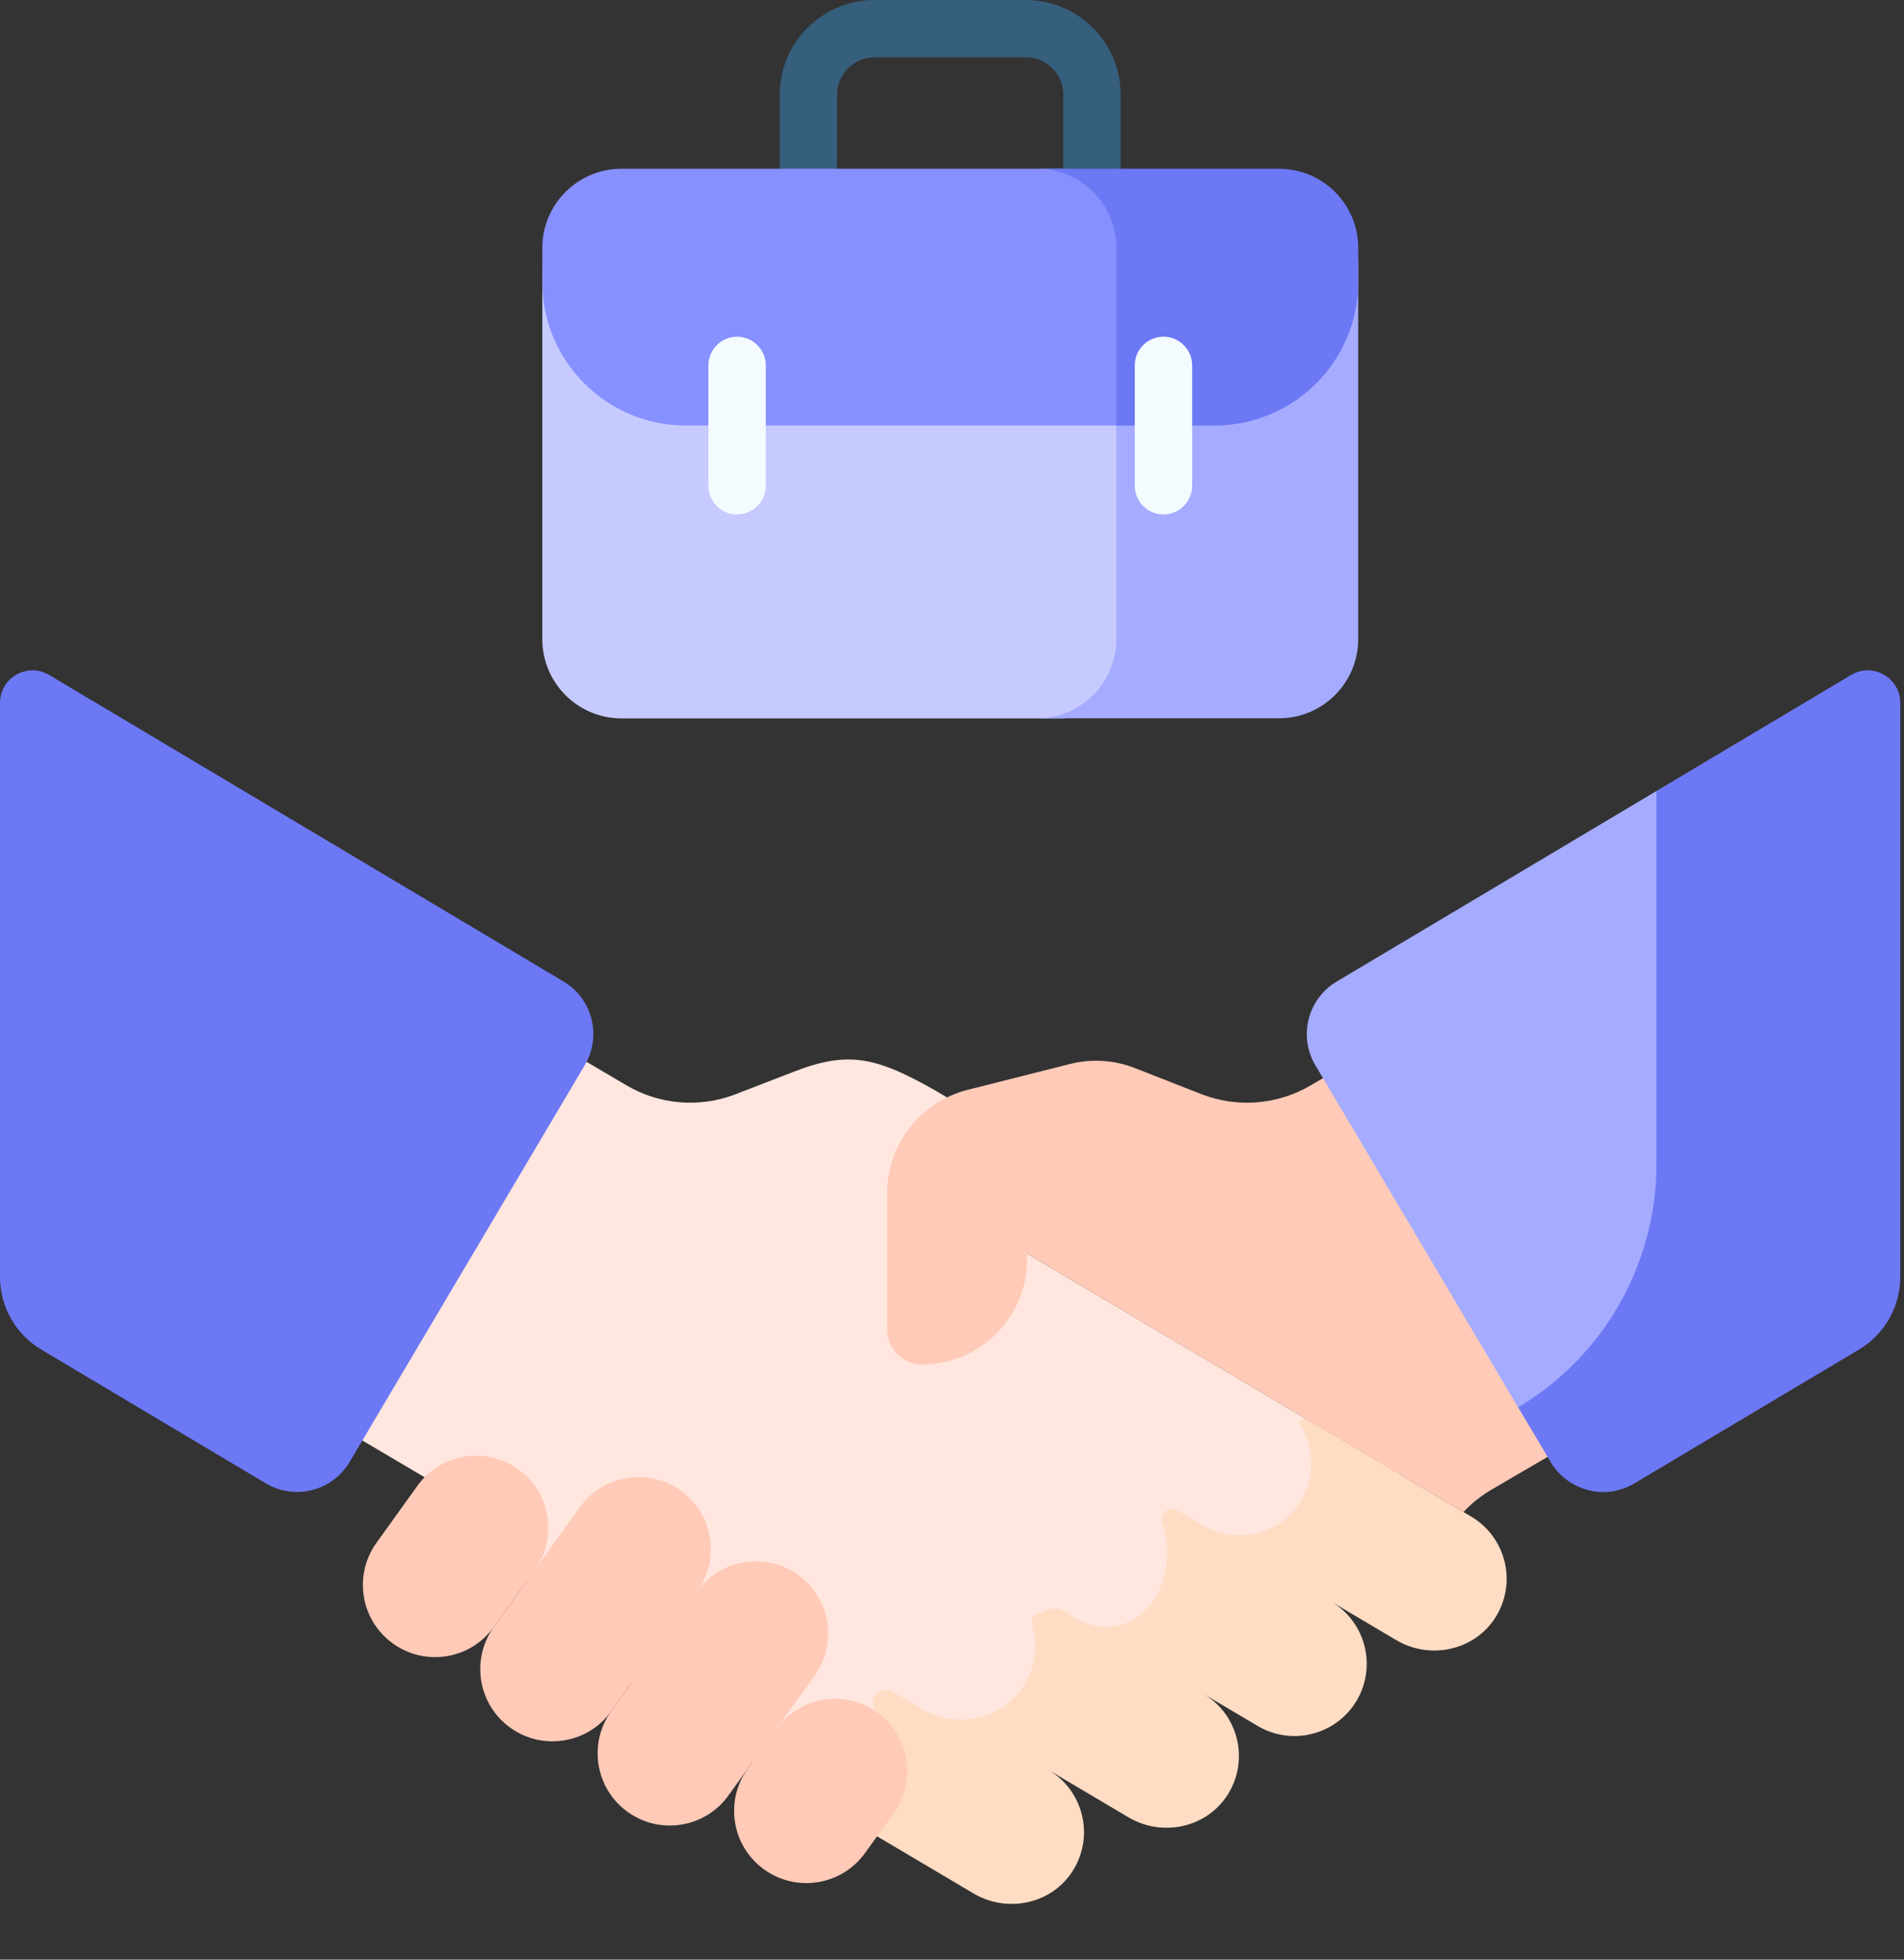 <svg xmlns="http://www.w3.org/2000/svg" width="34" height="35" viewBox="0 0 34 35" fill="none"><rect x="0" y="0" width="34" height="35" fill="#333333" stroke="none"/><path d="M24.98 26.322L18.243 22.333C17.831 22.089 17.695 21.557 17.939 21.146C17.939 21.146 18.137 20.811 18.35 20.452L16.726 19.491C15.654 18.877 15.153 18.763 14.186 19.137L13.133 19.544C12.492 19.792 11.772 19.732 11.181 19.381L8.361 17.719L4.355 24.479L7.966 26.611C8.211 26.756 8.426 26.946 8.599 27.171L9.816 28.749C10.488 29.535 11.875 30.555 12.765 31.082L15.547 32.73C15.995 32.995 16.561 32.958 16.971 32.635L24.98 26.322Z" fill="#FFE6DE"></path><path d="M26.272 27.087L23.333 25.347C23.296 25.325 23.249 25.337 23.227 25.373C23.211 25.398 23.211 25.429 23.227 25.454C23.479 25.879 23.487 26.43 23.187 26.876C22.809 27.436 22.046 27.583 21.465 27.238L21.026 26.978C20.934 26.924 20.816 26.955 20.763 27.046C20.733 27.098 20.729 27.161 20.752 27.216C20.898 27.559 20.866 28.038 20.702 28.402C20.467 28.924 19.854 29.283 19.197 28.894L19.006 28.781C18.875 28.703 18.71 28.716 18.593 28.813C18.47 28.813 18.403 28.908 18.437 29.026C18.536 29.371 18.496 29.756 18.292 30.088C17.91 30.712 17.082 30.892 16.453 30.519L15.935 30.212C15.836 30.154 15.708 30.178 15.637 30.269C15.594 30.324 15.579 30.396 15.596 30.464C15.681 30.794 15.64 31.156 15.453 31.472C15.24 31.832 14.884 32.053 14.5 32.109L17.383 33.817C17.985 34.174 18.775 34.01 19.152 33.421C19.549 32.803 19.351 31.984 18.725 31.613L20.149 32.457C20.751 32.814 21.541 32.649 21.919 32.06C22.315 31.442 22.117 30.624 21.491 30.253L22.458 30.826C23.071 31.189 23.862 30.987 24.226 30.374C24.589 29.761 24.386 28.969 23.773 28.606L24.93 29.292C25.532 29.648 26.322 29.484 26.7 28.895C27.096 28.277 26.898 27.459 26.272 27.087Z" fill="#FFDCC4"></path><path d="M25.576 18.123L23.41 19.382C22.819 19.732 22.1 19.792 21.459 19.544L20.27 19.078C19.899 18.931 19.491 18.906 19.104 19.004L17.283 19.464C16.436 19.679 15.842 20.441 15.842 21.316V23.746C15.842 24.089 16.12 24.369 16.464 24.369C17.5 24.37 18.34 23.53 18.34 22.494V22.391L26.133 27.006C26.277 26.852 26.443 26.719 26.625 26.611L29.581 24.884L25.576 18.123Z" fill="#FFCAB7"></path><path d="M9.549 28.042L8.818 29.059C8.403 29.638 7.597 29.77 7.018 29.355C6.439 28.94 6.307 28.134 6.723 27.555L7.453 26.538C7.869 25.959 8.674 25.827 9.253 26.242C9.832 26.658 9.964 27.463 9.549 28.042Z" fill="#FFCAB7"></path><path d="M12.45 28.423L10.914 30.564C10.498 31.142 9.692 31.274 9.114 30.859C8.535 30.444 8.403 29.638 8.818 29.059L10.355 26.919C10.771 26.34 11.576 26.208 12.155 26.623C12.734 27.038 12.866 27.844 12.45 28.423Z" fill="#FFCAB7"></path><path d="M14.546 29.927L13.009 32.067C12.594 32.646 11.788 32.778 11.21 32.363C10.631 31.948 10.499 31.142 10.914 30.563L12.451 28.422C12.866 27.844 13.672 27.712 14.251 28.127C14.829 28.542 14.962 29.348 14.546 29.927Z" fill="#FFCAB7"></path><path d="M15.958 32.384L15.447 33.096C15.031 33.674 14.226 33.806 13.647 33.391C13.068 32.976 12.936 32.17 13.351 31.591L13.863 30.88C14.278 30.301 15.084 30.169 15.662 30.584C16.241 30.999 16.373 31.805 15.958 32.384Z" fill="#FFCAB7"></path><path d="M27.485 25.137C29.016 24.225 29.954 22.574 29.954 20.792V14.722L29.578 14.129L23.868 17.532C23.352 17.84 23.182 18.508 23.488 19.025L27.207 25.302L27.485 25.137Z" fill="#A5ACFF"></path><path d="M28.406 26.626C28.552 26.657 28.705 26.657 28.855 26.625C28.715 26.631 28.564 26.631 28.406 26.626Z" fill="#407093"></path><path d="M29.58 14.127V20.79C29.58 22.572 28.642 24.223 27.111 25.135L27.69 26.112C27.998 26.631 28.668 26.802 29.187 26.493L33.197 24.103C33.653 23.831 33.933 23.339 33.933 22.807V12.554C33.933 12.104 33.442 11.825 33.055 12.055L29.58 14.127Z" fill="#6D78F5"></path><path d="M0.878 12.055L10.063 17.53C10.579 17.838 10.749 18.506 10.443 19.023L6.243 26.112C5.935 26.631 5.265 26.802 4.746 26.493L0.736 24.103C0.28 23.831 0 23.338 0 22.807V12.554C0 12.104 0.491 11.825 0.878 12.055Z" fill="#6D78F5"></path><path d="M19.499 3.951C19.216 3.951 18.987 3.722 18.987 3.439V1.691C18.987 1.323 18.688 1.024 18.32 1.024H15.615C15.247 1.024 14.948 1.323 14.948 1.691V3.439C14.948 3.722 14.719 3.951 14.436 3.951C14.153 3.951 13.924 3.722 13.924 3.439V1.691C13.924 0.759 14.682 0 15.615 0H18.32C19.253 0 20.011 0.759 20.011 1.691V3.439C20.011 3.722 19.782 3.951 19.499 3.951Z" fill="#365E7D"></path><path d="M12.249 7.092C10.832 7.092 9.684 5.944 9.684 4.527V11.415C9.684 12.197 10.317 12.831 11.099 12.831H18.912C19.694 12.831 20.327 12.197 20.327 11.415V7.092H12.249Z" fill="#C6CAFF"></path><path d="M21.689 7.09H19.935V11.413C19.935 12.195 19.301 12.829 18.52 12.829H22.839C23.621 12.829 24.254 12.195 24.254 11.413V4.525C24.254 5.942 23.106 7.09 21.689 7.09Z" fill="#A5ACFF"></path><path d="M18.916 3.014H11.099C10.317 3.014 9.684 3.647 9.684 4.429V5.035C9.684 6.452 10.832 7.6 12.249 7.6H20.331V4.429C20.331 3.647 19.698 3.014 18.916 3.014Z" fill="#8790FF"></path><path d="M19.935 4.429V7.6H21.689C23.106 7.6 24.254 6.452 24.254 5.035V4.429C24.254 3.647 23.621 3.014 22.839 3.014H18.52C19.301 3.014 19.935 3.647 19.935 4.429Z" fill="#6D78F5"></path><path d="M13.162 9.188C12.88 9.188 12.65 8.959 12.65 8.676V6.526C12.65 6.243 12.88 6.014 13.162 6.014C13.445 6.014 13.675 6.243 13.675 6.526V8.676C13.675 8.959 13.445 9.188 13.162 9.188Z" fill="#F4FBFF"></path><path d="M20.776 9.188C20.493 9.188 20.264 8.959 20.264 8.676V6.526C20.264 6.243 20.493 6.014 20.776 6.014C21.059 6.014 21.288 6.243 21.288 6.526V8.676C21.288 8.959 21.059 9.188 20.776 9.188Z" fill="#F4FBFF"></path></svg>